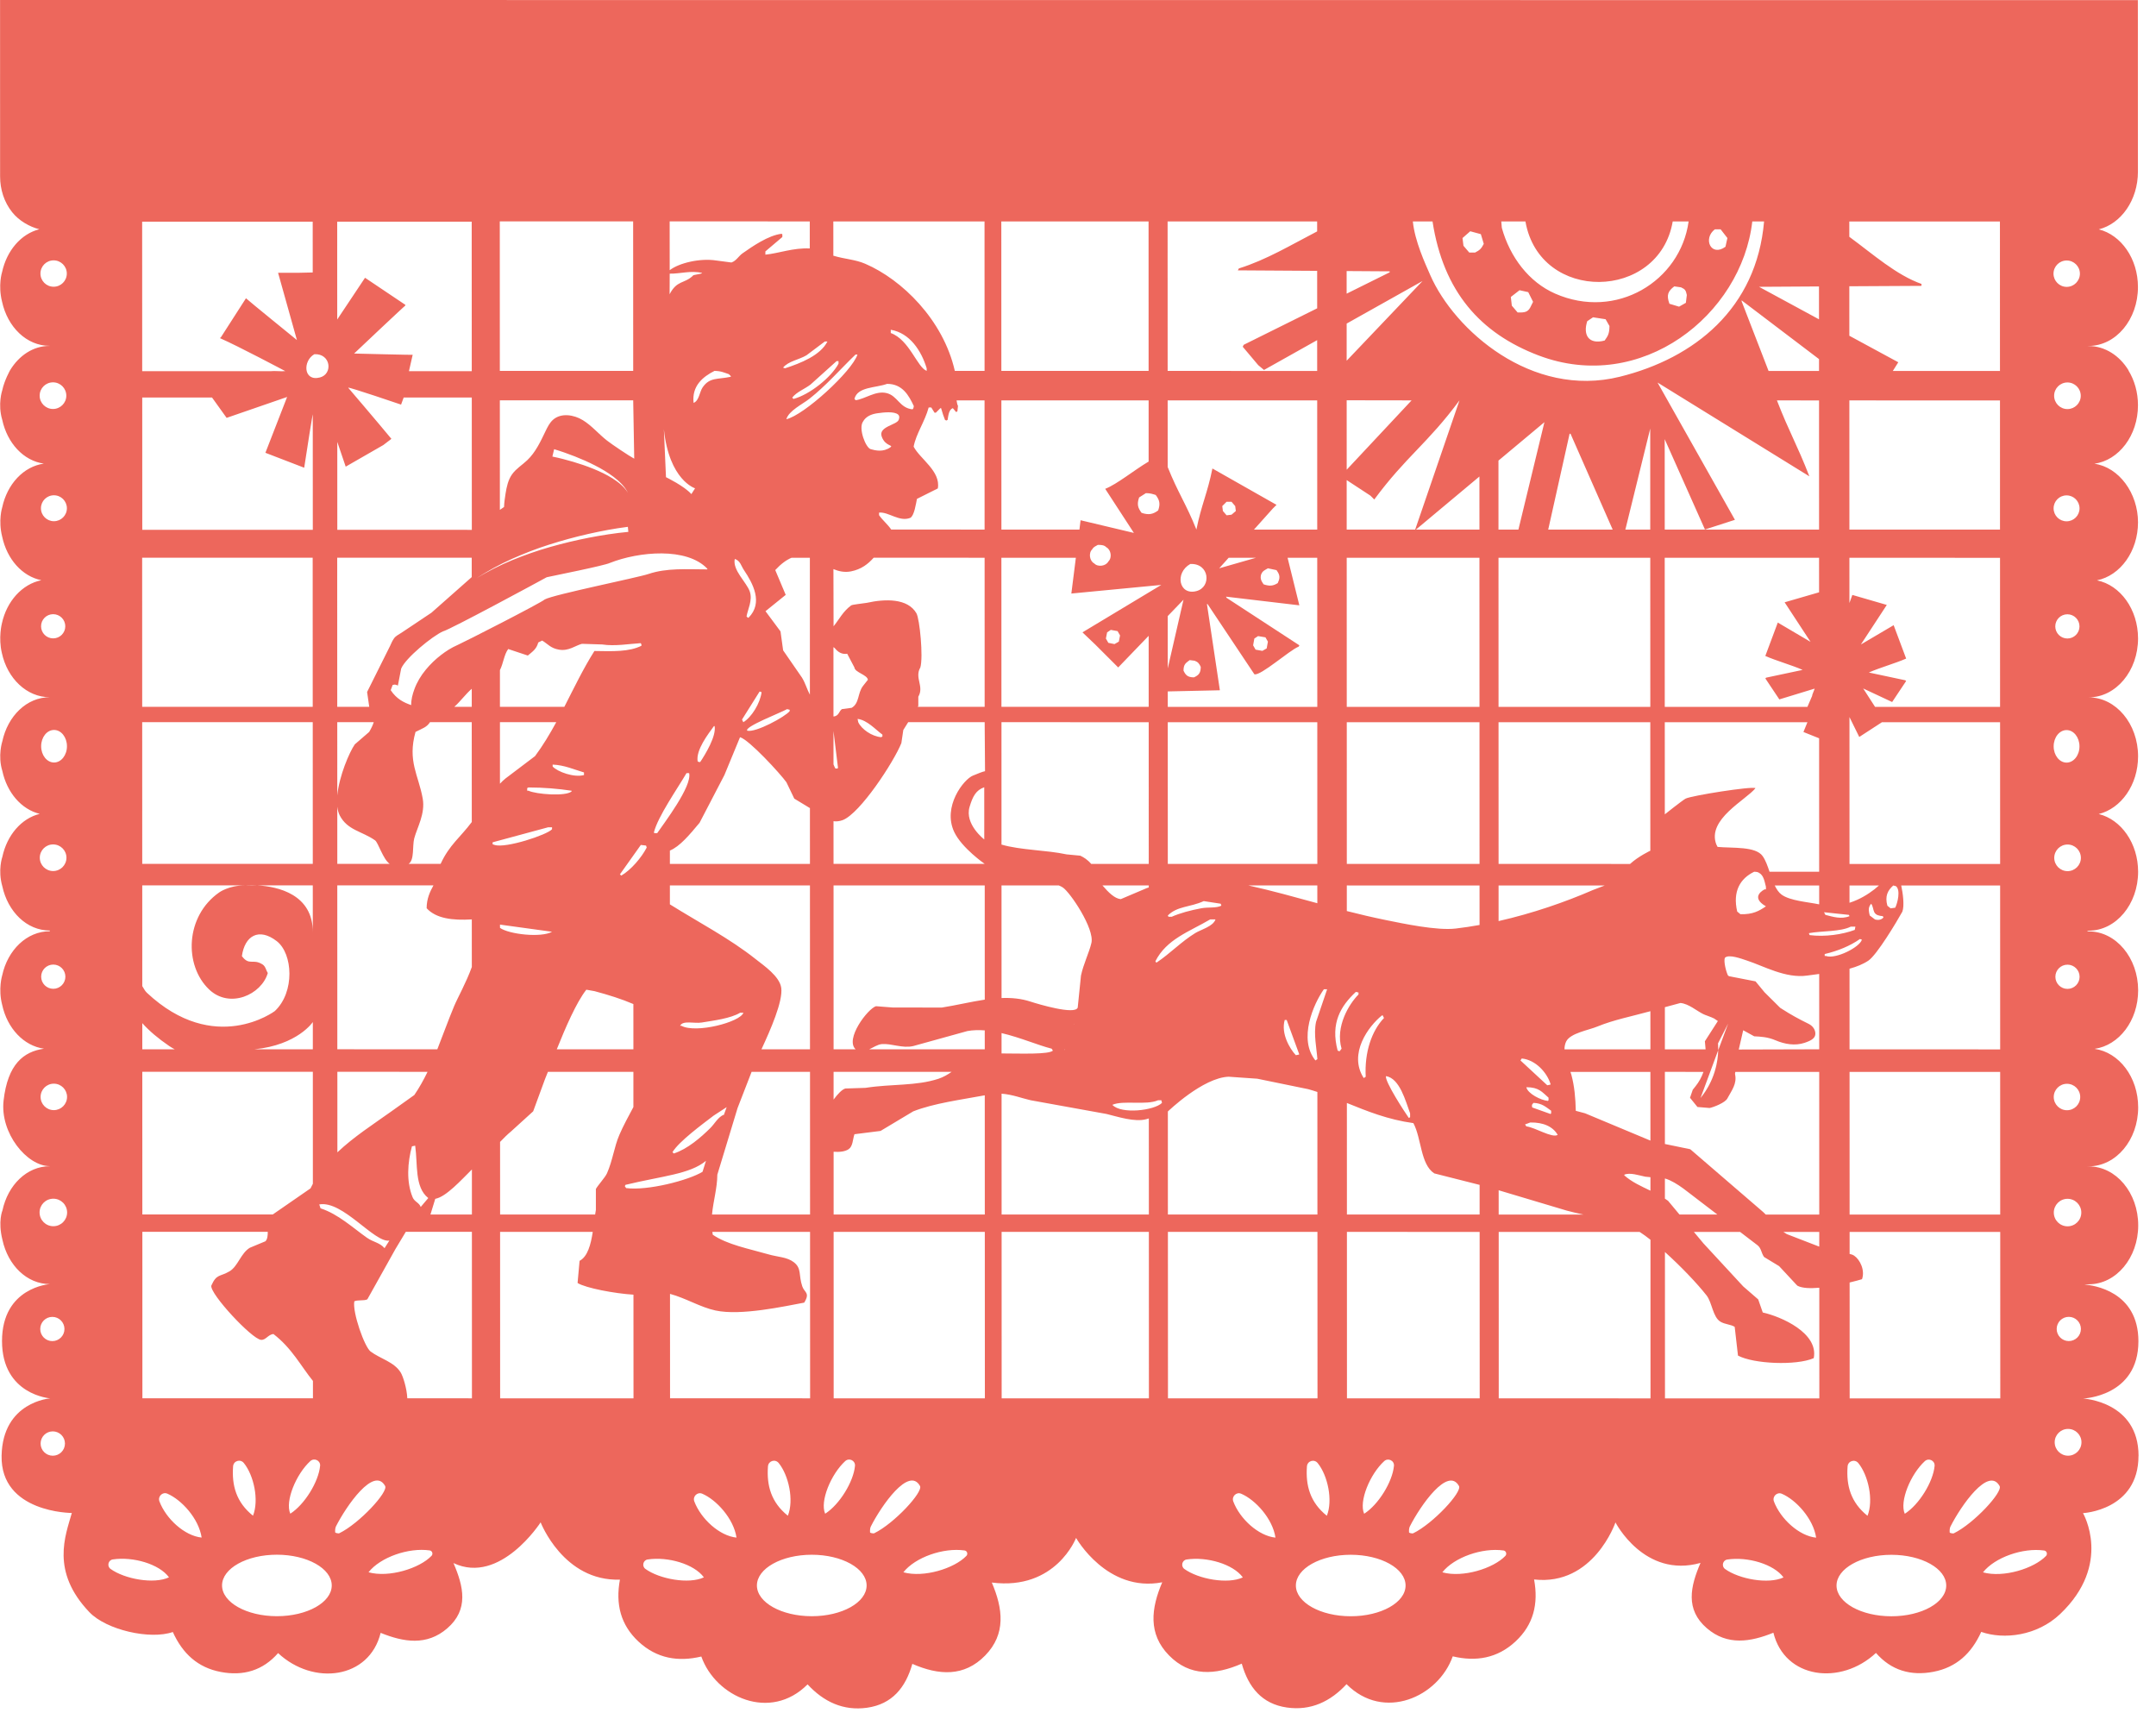 <svg width="107" height="85" viewBox="0 0 107 85" fill="none" xmlns="http://www.w3.org/2000/svg">
<path opacity="0.8" fill-rule="evenodd" clip-rule="evenodd" d="M106.134 72.24C106.133 69.536 103.379 69.396 103.379 69.396C103.379 69.396 106.128 69.307 106.127 66.555C106.127 64.061 103.87 63.772 103.446 63.74C103.423 63.74 103.4 63.74 103.378 63.736C103.378 63.736 103.402 63.736 103.446 63.74C103.518 63.74 103.591 63.727 103.665 63.727C105.02 63.727 106.118 62.417 106.117 60.802C106.117 59.187 105.018 57.877 103.663 57.877C103.566 57.877 103.566 57.874 103.663 57.874C105.018 57.874 106.116 56.564 106.115 54.949C106.115 53.451 105.17 52.217 103.952 52.045C105.17 51.873 106.114 50.639 106.114 49.142C106.113 47.527 105.015 46.217 103.66 46.217C103.563 46.217 103.563 46.181 103.66 46.181C105.015 46.181 106.112 44.871 106.112 43.256C106.112 41.845 105.273 40.667 104.158 40.393C105.273 40.117 106.111 38.94 106.11 37.529C106.11 35.914 105.011 34.604 103.656 34.604C105.011 34.604 106.109 33.295 106.109 31.679C106.108 30.233 105.228 29.033 104.071 28.797C105.227 28.561 106.107 27.361 106.107 25.915C106.106 24.469 105.161 23.183 103.944 23.011C105.161 22.84 106.106 21.605 106.105 20.108C106.105 19.464 105.93 18.869 105.635 18.386L105.635 18.373C105.189 17.644 104.466 17.17 103.652 17.17C103.555 17.17 103.555 17.166 103.652 17.166C105.007 17.167 106.105 15.857 106.104 14.242C106.104 12.835 105.271 11.661 104.161 11.381C105.271 11.101 106.103 9.927 106.103 8.521L106.1 0.006L0.003 1.43308e-07L0.005 8.758C0.005 9.399 0.205 10.03 0.604 10.53C0.939 10.95 1.458 11.251 1.951 11.376C1.041 11.606 0.333 12.438 0.102 13.506C0.102 13.506 -0.105 14.143 0.102 14.969C0.376 16.23 1.32 17.161 2.463 17.161L2.463 17.164C1.648 17.164 0.949 17.638 0.503 18.367C0.503 18.367 0.221 18.86 0.111 19.369C0.111 19.369 -0.122 20.052 0.111 20.831C0.36 21.984 1.162 22.863 2.175 23.005C1.162 23.148 0.357 24.026 0.109 25.179C0.109 25.179 -0.098 25.825 0.11 26.638C0.348 27.744 1.096 28.596 2.051 28.791C1.096 28.985 0.33 29.837 0.092 30.943C0.092 30.943 -0.088 31.646 0.093 32.405C0.366 33.666 1.326 34.597 2.468 34.597C1.326 34.597 0.386 35.528 0.114 36.789C0.114 36.789 -0.118 37.498 0.115 38.251C0.346 39.325 1.055 40.159 1.971 40.385C1.055 40.611 0.347 41.446 0.116 42.519C0.116 42.519 -0.117 43.168 0.116 43.982C0.39 45.242 1.329 46.174 2.472 46.174L2.472 46.21C1.329 46.209 0.38 47.141 0.108 48.402C0.108 48.402 -0.099 49.065 0.108 49.863C0.357 51.017 1.17 51.895 2.183 52.038C1.17 52.18 0.383 52.804 0.178 54.609C-0.006 56.219 1.332 57.866 2.474 57.866L2.474 57.869C1.332 57.869 0.394 58.8 0.122 60.061C0.122 60.061 -0.111 60.603 0.122 61.526C0.396 62.786 1.334 63.718 2.476 63.718C2.476 63.718 0.1 63.866 0.1 66.545C0.101 69.224 2.496 69.388 2.496 69.388C2.496 69.388 0.134 69.547 0.079 72.232C0.021 75.075 3.565 75.075 3.565 75.075C3.251 76.19 2.499 77.97 4.438 79.999C5.282 80.882 7.451 81.376 8.577 80.982C9.064 82.056 9.816 82.745 10.95 82.963C12.071 83.178 13.044 82.896 13.801 82.028C15.553 83.663 18.328 83.314 18.891 81.024C20.028 81.484 21.178 81.679 22.194 80.802C23.272 79.872 23.011 78.73 22.505 77.561C24.823 78.662 26.831 75.54 26.831 75.54C26.831 75.54 27.963 78.477 30.766 78.383C30.542 79.601 30.802 80.633 31.691 81.46C32.591 82.297 33.657 82.473 34.806 82.198C35.519 84.212 38.23 85.44 40.079 83.58C40.873 84.44 41.848 84.907 43.036 84.739C44.275 84.563 44.947 83.737 45.278 82.563C46.595 83.135 47.847 83.216 48.891 82.15C49.94 81.079 49.772 79.812 49.222 78.527C52.401 78.933 53.404 76.313 53.404 76.313C53.404 76.313 54.94 79.041 57.68 78.515C57.132 79.8 56.964 81.067 58.014 82.139C59.058 83.205 60.309 83.124 61.627 82.552C61.959 83.727 62.63 84.553 63.87 84.729C65.057 84.898 66.033 84.43 66.827 83.57C68.677 85.431 71.387 84.203 72.098 82.189C73.247 82.464 74.313 82.288 75.212 81.452C76.102 80.624 76.36 79.593 76.135 78.375C79.09 78.708 80.174 75.544 80.174 75.544C80.174 75.544 81.602 78.334 84.395 77.553C83.89 78.722 83.63 79.864 84.709 80.794C85.726 81.67 86.876 81.476 88.012 81.017C88.576 83.306 91.352 83.655 93.102 82.02C93.86 82.889 94.832 83.171 95.955 82.956C97.088 82.739 97.84 82.049 98.326 80.976C99.452 81.37 101.097 81.176 102.241 80.091C104.856 77.61 103.377 75.083 103.377 75.083C103.377 75.083 106.131 74.945 106.131 72.24L106.134 72.24ZM1.968 19.633C1.968 19.268 2.264 18.972 2.63 18.972C2.995 18.972 3.291 19.268 3.291 19.633C3.292 19.997 2.995 20.294 2.63 20.294C2.265 20.294 1.968 19.997 1.968 19.633ZM2.038 31.076C2.037 30.745 2.307 30.476 2.639 30.476C2.97 30.476 3.24 30.745 3.24 31.077C3.24 31.409 2.971 31.677 2.639 31.677C2.307 31.677 2.038 31.408 2.038 31.076ZM1.975 42.561C1.975 42.196 2.271 41.901 2.636 41.901C3.002 41.901 3.298 42.197 3.298 42.561C3.298 42.926 3.002 43.222 2.637 43.222C2.272 43.222 1.975 42.926 1.975 42.561ZM2.043 48.464C2.043 48.132 2.312 47.863 2.644 47.863C2.976 47.863 3.245 48.132 3.245 48.464C3.245 48.796 2.976 49.065 2.644 49.065C2.312 49.065 2.043 48.796 2.043 48.464ZM1.997 65.946C1.997 65.614 2.266 65.345 2.598 65.345C2.93 65.345 3.199 65.615 3.199 65.946C3.199 66.278 2.93 66.547 2.598 66.547C2.266 66.547 1.997 66.278 1.997 65.946ZM2.62 72.234C2.286 72.234 2.015 71.963 2.015 71.63C2.015 71.297 2.286 71.026 2.619 71.026C2.953 71.026 3.224 71.297 3.224 71.63C3.224 71.964 2.953 72.234 2.62 72.234ZM2.647 60.846C2.27 60.846 1.964 60.54 1.964 60.163C1.964 59.786 2.269 59.481 2.647 59.481C3.025 59.481 3.33 59.786 3.331 60.163C3.331 60.54 3.025 60.846 2.647 60.846ZM2.671 55.086C2.309 55.086 2.015 54.792 2.015 54.429C2.015 54.066 2.309 53.773 2.671 53.773C3.033 53.773 3.328 54.067 3.328 54.429C3.328 54.791 3.034 55.086 2.671 55.086ZM2.683 37.836C2.329 37.836 2.042 37.474 2.042 37.029C2.042 36.583 2.328 36.221 2.682 36.221C3.036 36.221 3.323 36.583 3.323 37.029C3.323 37.475 3.036 37.836 2.683 37.836ZM2.676 25.863C2.321 25.863 2.032 25.575 2.032 25.22C2.032 24.865 2.32 24.576 2.676 24.576C3.031 24.576 3.319 24.865 3.32 25.22C3.32 25.575 3.031 25.863 2.676 25.863ZM2.662 14.228C2.3 14.228 2.007 13.935 2.007 13.574C2.007 13.212 2.3 12.919 2.661 12.919C3.023 12.919 3.316 13.213 3.316 13.574C3.316 13.935 3.023 14.228 2.662 14.228ZM41.357 10.987L48.861 10.987L48.863 18.404L47.387 18.404C46.81 15.864 44.755 13.869 42.944 13.09C42.434 12.871 41.955 12.866 41.358 12.688L41.357 10.988L41.357 10.987ZM45.676 33.12C45.827 32.599 45.644 30.713 45.481 30.431C45.048 29.682 43.935 29.71 43.019 29.913C42.76 29.956 42.301 29.997 42.24 30.042C41.828 30.348 41.648 30.735 41.369 31.077L41.362 28.24C41.632 28.352 41.919 28.414 42.235 28.352C42.747 28.249 43.077 27.991 43.359 27.675L48.865 27.676L48.867 35.074L45.544 35.074C45.556 35.058 45.565 35.041 45.575 35.026L45.575 34.571C45.877 34.053 45.374 33.639 45.676 33.119L45.676 33.12ZM41.426 35.544C41.406 35.55 41.385 35.55 41.364 35.553L41.363 32.112L41.427 32.158C41.593 32.367 41.789 32.48 42.046 32.44C42.165 32.666 42.284 32.892 42.403 33.119C42.424 33.368 43.049 33.484 43.072 33.733C42.954 33.886 42.921 33.914 42.819 34.053C42.558 34.406 42.653 34.897 42.269 35.122C42.107 35.143 41.944 35.165 41.783 35.187C41.642 35.285 41.641 35.491 41.426 35.544L41.426 35.544ZM41.589 38.103L41.558 38.136L41.461 38.136C41.43 38.085 41.397 38.013 41.365 37.929L41.365 36.275C41.44 36.884 41.516 37.494 41.589 38.103ZM33.254 69.386L33.252 64.203C34.057 64.423 34.745 64.862 35.506 65.027C36.768 65.302 38.945 64.816 39.912 64.638C40.219 64.14 39.92 64.143 39.815 63.828C39.624 63.259 39.797 62.941 39.393 62.63C39.056 62.371 38.608 62.379 38.129 62.24C37.154 61.959 36.11 61.768 35.374 61.269C35.366 61.22 35.359 61.172 35.353 61.126L40.202 61.126L40.205 69.386L33.254 69.385L33.254 69.386ZM39.101 75.212C38.268 74.547 38.043 73.709 38.113 72.763C38.134 72.488 38.472 72.383 38.646 72.597C39.142 73.208 39.41 74.438 39.101 75.212ZM33.815 50.9L33.752 50.9C33.889 50.617 34.455 50.799 34.821 50.739C35.44 50.638 36.251 50.538 36.731 50.254L36.894 50.254C36.739 50.715 34.544 51.294 33.815 50.9ZM37.301 53.186L40.2 53.186L40.202 60.265L35.337 60.264C35.399 59.584 35.596 58.964 35.6 58.289L36.604 54.984C36.837 54.384 37.068 53.786 37.301 53.186L37.301 53.186ZM35.416 55.359C35.632 55.219 35.848 55.078 36.064 54.937L35.93 55.308C35.942 55.303 35.954 55.298 35.967 55.294L35.925 55.323L35.93 55.308C35.631 55.43 35.467 55.764 35.254 55.974C34.786 56.439 34.121 57.017 33.44 57.237C33.419 57.216 33.396 57.194 33.374 57.173C33.691 56.638 34.894 55.759 35.416 55.359ZM37.79 52.068C38.234 51.112 38.861 49.687 38.773 49.023C38.697 48.446 37.902 47.909 37.509 47.597C36.212 46.566 34.679 45.771 33.246 44.875L33.246 43.936L40.197 43.937L40.199 52.069L37.789 52.069L37.79 52.068ZM33.246 42.867L33.246 42.206C33.737 42.005 34.23 41.415 34.72 40.825C35.13 40.038 35.541 39.247 35.951 38.46C36.21 37.833 36.469 37.207 36.727 36.581C37.178 36.705 38.731 38.398 39.029 38.816C39.16 39.087 39.288 39.357 39.419 39.628C39.678 39.784 39.937 39.942 40.196 40.099L40.197 42.868L33.246 42.868L33.246 42.867ZM32.614 41.343L32.484 41.343C32.472 41.332 32.462 41.321 32.451 41.311C32.644 40.52 33.633 39.115 34.071 38.362L34.201 38.362C34.359 39.012 32.95 40.852 32.615 41.343L32.614 41.343ZM35.465 36.029C35.561 36.526 34.996 37.444 34.752 37.811L34.686 37.811C34.665 37.8 34.644 37.79 34.623 37.779C34.531 37.208 35.151 36.419 35.432 36.029L35.465 36.029ZM34.876 19.214C34.714 19.442 34.703 19.881 34.422 19.992C34.327 19.151 34.876 18.7 35.459 18.404C35.794 18.409 35.938 18.49 36.172 18.567C36.204 18.598 36.237 18.631 36.269 18.663L36.269 18.696C35.602 18.838 35.231 18.71 34.876 19.214ZM36.89 35.836C36.868 35.792 36.847 35.75 36.825 35.705C37.116 35.241 37.408 34.777 37.699 34.313C37.732 34.324 37.764 34.334 37.797 34.345C37.727 34.9 37.296 35.597 36.89 35.836ZM39.061 35.188C39.104 35.199 39.147 35.209 39.191 35.22L39.191 35.285C38.986 35.558 37.501 36.367 37.085 36.257C36.923 36.063 38.765 35.36 39.061 35.188ZM37.148 30.651L37.115 30.651L37.05 30.586C37.111 30.24 37.358 29.785 37.212 29.355C37.053 28.89 36.345 28.295 36.466 27.736C36.739 27.819 36.778 28.075 36.92 28.286C37.365 28.947 37.891 29.911 37.148 30.652L37.148 30.651ZM39.806 33.631C39.492 33.178 39.179 32.724 38.866 32.271C38.822 31.959 38.78 31.645 38.736 31.331C38.487 30.997 38.238 30.662 37.991 30.328C38.325 30.057 38.66 29.788 38.994 29.518C38.821 29.108 38.648 28.697 38.475 28.287C38.771 27.968 39.038 27.778 39.285 27.676L40.193 27.676L40.194 34.471C40.051 34.207 39.966 33.888 39.806 33.633L39.806 33.631ZM39.024 20.802C39.146 20.38 39.837 20.05 40.158 19.797C40.991 19.145 41.699 18.324 42.458 17.594L42.555 17.594C42.288 18.419 39.906 20.604 39.024 20.802ZM39.315 19.732C39.543 19.442 39.927 19.309 40.223 19.084C40.654 18.695 41.087 18.306 41.519 17.918L41.615 17.918L41.615 18.047C41.247 18.729 40.186 19.58 39.38 19.796C39.359 19.775 39.337 19.754 39.315 19.731L39.315 19.732ZM45.352 20.151C45.33 20.267 45.34 20.249 45.288 20.312C44.636 20.246 44.552 19.633 43.991 19.503C43.455 19.378 42.935 19.797 42.468 19.859C42.447 19.837 42.425 19.816 42.405 19.794C42.553 19.185 43.454 19.255 44.024 19.048C44.792 19.044 45.11 19.634 45.352 20.151ZM44.208 16.526L44.208 16.363C45.156 16.526 45.727 17.407 45.99 18.275L45.991 18.404C45.521 18.233 45.134 16.859 44.208 16.525L44.208 16.526ZM43.759 21.665C43.938 22.163 44.366 22.072 44.184 22.199C43.829 22.445 43.456 22.357 43.214 22.289C42.959 22.218 42.6 21.263 42.825 20.929C42.967 20.668 43.232 20.551 43.538 20.507C43.865 20.459 44.386 20.404 44.574 20.572C44.673 20.66 44.611 20.807 44.601 20.834C44.507 21.088 43.578 21.167 43.759 21.665L43.759 21.665ZM43.793 36.452L43.793 36.548C43.772 36.559 43.75 36.57 43.728 36.58C43.266 36.54 42.754 36.181 42.594 35.836C42.582 35.782 42.573 35.727 42.561 35.673C43.038 35.73 43.453 36.205 43.793 36.452ZM44.231 26.277C44.055 26.017 43.809 25.825 43.627 25.564L43.627 25.435C44.099 25.389 44.639 25.917 45.183 25.694C45.377 25.573 45.456 25.002 45.507 24.755L46.543 24.237C46.696 23.379 45.661 22.776 45.343 22.163C45.463 21.521 45.898 20.924 46.089 20.219L46.218 20.219C46.273 20.305 46.326 20.392 46.38 20.478L46.446 20.478L46.672 20.252L46.705 20.252C46.771 20.491 46.829 20.657 46.899 20.835C46.92 20.845 46.942 20.857 46.964 20.867C46.985 20.857 47.007 20.845 47.029 20.835C47.066 20.611 47.088 20.328 47.288 20.252C47.342 20.316 47.396 20.381 47.449 20.446C47.47 20.435 47.493 20.425 47.514 20.413C47.568 19.879 47.549 20.368 47.474 19.867L48.862 19.867L48.864 26.278L44.23 26.277L44.231 26.277ZM41.065 16.946C40.713 17.636 39.748 18.018 38.96 18.275C38.927 18.263 38.895 18.252 38.862 18.242C39.129 17.918 39.658 17.851 40.028 17.627C40.33 17.4 40.633 17.172 40.935 16.946L41.064 16.946L41.065 16.946ZM33.237 10.986L40.188 10.987L40.188 12.328C39.364 12.289 38.64 12.574 37.985 12.636L37.985 12.475C38.265 12.237 38.547 11.999 38.827 11.761L38.827 11.633C38.815 11.621 38.806 11.61 38.794 11.6C38.131 11.675 37.338 12.23 36.85 12.571C36.657 12.706 36.541 12.945 36.299 13.025C36.05 12.993 35.802 12.96 35.553 12.927C34.735 12.799 33.696 13.051 33.236 13.408L33.235 10.986L33.237 10.986ZM33.237 13.579C33.759 13.589 34.281 13.411 34.842 13.544C34.863 13.598 34.364 13.629 34.387 13.683C33.953 14.092 33.6 13.893 33.232 14.601L33.237 13.579L33.237 13.579ZM34.495 24.23L34.312 24.518C33.97 24.124 33.052 23.678 33.052 23.678L32.947 21.291C33.209 23.836 34.495 24.23 34.495 24.23ZM24.804 10.986L31.422 10.986L31.425 18.403L24.806 18.403L24.804 10.986ZM24.807 19.866L31.425 19.866L31.476 22.76C31.197 22.61 30.374 22.055 30.126 21.862C29.712 21.54 29.372 21.122 28.925 20.849C28.477 20.575 27.851 20.48 27.454 20.822C27.279 20.974 27.174 21.188 27.074 21.395C26.827 21.909 26.581 22.441 26.167 22.836C25.92 23.071 25.616 23.253 25.417 23.531C25.215 23.812 25.143 24.164 25.088 24.507C25.053 24.723 25.023 24.94 25.015 25.157C24.943 25.203 24.874 25.25 24.808 25.3L24.807 19.866ZM31.167 24.458C30.982 24.149 30.693 23.926 30.396 23.736C30.096 23.547 29.774 23.396 29.446 23.262C29.116 23.128 28.781 23.014 28.441 22.914C28.101 22.814 27.754 22.724 27.414 22.655L27.501 22.29C27.856 22.396 28.194 22.516 28.531 22.648C28.868 22.781 29.202 22.928 29.523 23.093C29.845 23.256 30.159 23.442 30.449 23.66C30.733 23.88 31.008 24.134 31.167 24.459L31.167 24.458ZM25.398 27.736C26.005 27.467 26.625 27.223 27.261 27.023C27.895 26.82 28.539 26.645 29.189 26.497C29.839 26.35 30.492 26.226 31.16 26.142L31.184 26.392C30.532 26.453 29.876 26.556 29.227 26.681C28.578 26.808 27.935 26.962 27.299 27.143C26.662 27.323 26.037 27.545 25.424 27.794C24.81 28.045 24.219 28.35 23.65 28.689C24.208 28.332 24.791 28.008 25.399 27.736L25.398 27.736ZM16.735 11L23.41 11.001L23.413 18.418L20.296 18.417C20.357 18.156 20.481 17.604 20.481 17.604C20.528 17.619 17.574 17.543 17.574 17.543C17.574 17.543 20.117 15.136 20.095 15.185C20.1 15.175 20.115 15.143 20.123 15.13C19.453 14.681 18.785 14.233 18.116 13.783C17.656 14.473 17.197 15.164 16.736 15.854L16.735 11ZM16.738 21.925C16.877 22.334 17.017 22.745 17.157 23.156C17.78 22.797 18.404 22.441 19.025 22.083C19.035 22.066 19.415 21.793 19.424 21.775C18.736 20.941 17.279 19.238 17.279 19.238C17.272 19.18 19.905 20.077 19.905 20.077L20.034 19.725L23.414 19.726L23.416 26.292L16.74 26.291L16.739 21.926L16.738 21.925ZM16.735 27.674L23.411 27.674L23.411 28.637L21.409 30.406C21.318 30.467 21.228 30.527 21.137 30.587C20.938 30.721 20.738 30.854 20.538 30.988C20.336 31.122 20.133 31.257 19.931 31.393C19.807 31.475 19.648 31.549 19.559 31.671C19.475 31.788 19.417 31.92 19.359 32.052L18.219 34.337L18.325 35.072L16.737 35.072L16.735 27.674ZM16.738 35.834L18.549 35.835C18.504 35.976 18.433 36.132 18.321 36.32C18.083 36.526 17.846 36.73 17.608 36.936C17.337 37.329 16.831 38.505 16.739 39.473L16.738 35.834ZM16.743 53.184L21.219 53.185C21.026 53.584 20.812 53.969 20.563 54.335C20.185 54.604 19.807 54.874 19.429 55.144C18.533 55.785 17.558 56.407 16.744 57.18L16.743 53.184L16.743 53.184ZM21.255 59.448L20.879 59.892C20.808 59.676 20.573 59.641 20.477 59.408C20.157 58.633 20.229 57.674 20.444 56.882C20.498 56.87 20.552 56.859 20.605 56.849C20.738 57.789 20.569 58.906 21.254 59.448L21.255 59.448ZM15.886 72.738C15.812 73.526 15.119 74.656 14.407 75.111C14.135 74.491 14.698 73.145 15.399 72.502C15.596 72.321 15.911 72.473 15.887 72.738L15.886 72.738ZM15.525 52.067L12.63 52.067C14.771 51.853 15.525 50.715 15.525 50.715L15.525 52.067ZM15.844 59.765C17.011 59.553 18.576 61.68 19.324 61.559L19.085 61.935C18.832 61.648 18.532 61.644 18.21 61.417C17.525 60.936 16.784 60.241 15.909 59.959C15.887 59.894 15.865 59.829 15.844 59.765L15.844 59.765ZM15.878 18.73C15.05 18.946 15.019 17.902 15.602 17.576C16.424 17.537 16.532 18.56 15.878 18.73ZM7.055 11L15.519 11L15.52 13.52C15.285 13.524 15.053 13.531 14.818 13.536L13.801 13.536L14.736 16.874C14.736 16.874 12.317 14.91 12.207 14.8C11.795 15.442 11.382 16.083 10.971 16.724L10.916 16.779C11.805 17.165 14.158 18.415 14.158 18.415C13.954 18.439 13.643 18.394 13.439 18.418L7.057 18.417L7.055 11.001L7.055 11ZM7.058 19.724L10.522 19.724L11.247 20.735L14.249 19.698L13.172 22.468C13.814 22.714 14.455 22.962 15.097 23.209C15.234 22.284 15.518 20.521 15.522 20.565L15.524 26.291L7.061 26.29L7.059 19.725L7.058 19.724ZM7.055 27.674L15.518 27.674L15.52 35.072L7.057 35.072L7.055 27.674ZM7.057 35.834L15.521 35.834L15.523 42.866L7.059 42.865L7.057 35.834ZM7.06 43.934L12.133 43.934C12.145 43.934 12.158 43.934 12.171 43.934C12.171 43.934 12.425 43.913 12.794 43.934L15.523 43.934L15.524 46.285C15.548 44.366 13.77 43.994 12.794 43.934L12.133 43.934C11.357 43.937 10.881 44.281 10.881 44.281C9.19 45.459 9.12 47.902 10.381 49.101C11.4 50.069 12.981 49.358 13.291 48.28C13.2 48.143 13.183 47.951 13.024 47.852C12.54 47.552 12.372 47.938 12.005 47.444C12.145 46.431 12.847 46.016 13.734 46.7C14.536 47.319 14.644 49.229 13.639 50.17C13.639 50.17 10.653 52.418 7.284 49.257C7.193 49.171 7.135 49.046 7.061 48.931L7.06 43.935L7.06 43.934ZM7.062 50.77C7.414 51.163 7.854 51.533 8.397 51.904C8.481 51.961 8.574 52.016 8.671 52.067L7.062 52.067L7.062 50.77ZM7.062 53.184L15.526 53.184L15.527 58.74C15.487 58.816 15.447 58.889 15.411 58.968L13.537 60.263L7.064 60.263L7.062 53.184ZM5.485 77.85C5.297 77.714 5.37 77.413 5.6 77.38C6.606 77.23 7.907 77.609 8.387 78.269C7.641 78.62 6.182 78.355 5.485 77.85ZM7.913 74.502C7.82 74.257 8.063 74.014 8.305 74.117C9.005 74.415 9.867 75.352 10.007 76.295C9.167 76.212 8.244 75.373 7.913 74.502ZM7.067 69.385L7.065 61.125L13.289 61.125C13.287 61.304 13.28 61.472 13.177 61.591C12.918 61.699 12.659 61.807 12.399 61.915C11.951 62.185 11.808 62.836 11.395 63.081C10.912 63.368 10.754 63.193 10.487 63.794C10.408 64.2 12.494 66.439 12.951 66.484C13.19 66.507 13.29 66.233 13.567 66.193C14.485 66.896 14.925 67.775 15.531 68.523L15.531 69.385L7.068 69.385L7.067 69.385ZM12.556 75.211C11.723 74.545 11.498 73.707 11.568 72.761C11.589 72.487 11.927 72.382 12.101 72.596C12.597 73.206 12.864 74.437 12.556 75.211ZM13.742 80.197C12.239 80.197 11.02 79.513 11.02 78.671C11.02 77.829 12.238 77.146 13.741 77.146C15.244 77.146 16.464 77.83 16.464 78.672C16.464 79.514 15.246 80.197 13.742 80.197ZM16.845 76.079C16.79 76.105 16.636 76.06 16.635 76.041C16.628 75.941 16.631 75.826 16.675 75.738C17.186 74.732 18.559 72.74 19.113 73.735C19.278 74.032 17.835 75.593 16.845 76.078L16.845 76.079ZM21.414 77.204C20.825 77.823 19.302 78.3 18.289 78.017C18.876 77.272 20.27 76.784 21.325 76.933C21.454 76.951 21.504 77.11 21.415 77.204L21.414 77.204ZM23.423 69.386L20.214 69.385C20.192 68.882 19.998 68.285 19.886 68.104C19.557 67.577 18.891 67.431 18.395 67.066C18.093 66.846 17.485 65.124 17.584 64.572C17.77 64.489 18.064 64.559 18.231 64.474L19.625 61.979L20.139 61.125L23.42 61.125L23.422 69.385L23.423 69.386ZM23.42 60.264L21.363 60.264L21.601 59.487C22.137 59.393 22.888 58.555 23.42 58.03L23.42 60.264ZM23.417 47.981C23.135 48.764 22.722 49.488 22.537 49.928C22.235 50.653 21.979 51.373 21.704 52.067L16.741 52.066L16.739 43.934L21.511 43.934C21.333 44.257 21.173 44.607 21.174 45.068C21.646 45.581 22.461 45.679 23.415 45.622L23.416 47.98L23.417 47.981ZM23.415 40.788C22.849 41.55 22.306 41.915 21.868 42.865L16.74 42.865L16.739 40.026C16.759 40.191 16.798 40.341 16.864 40.468C17.247 41.2 17.953 41.238 18.614 41.698C18.769 41.805 19.011 42.641 19.339 42.865L20.279 42.865C20.574 42.678 20.458 41.983 20.558 41.602C20.698 41.07 21.114 40.379 20.979 39.625C20.767 38.446 20.217 37.772 20.621 36.319C20.976 36.138 21.181 36.087 21.341 35.834L23.412 35.834L23.414 40.788L23.415 40.788ZM23.413 35.073L22.547 35.073C22.858 34.798 23.097 34.451 23.413 34.178L23.413 35.073ZM22.695 32.011C22.406 32.139 22.136 32.309 21.887 32.502C21.61 32.715 21.356 32.959 21.134 33.228C20.892 33.521 20.692 33.849 20.563 34.206C20.472 34.455 20.402 34.72 20.407 34.988C20.044 34.862 19.685 34.69 19.39 34.247C19.422 34.16 19.455 34.074 19.487 33.988C19.614 33.957 19.645 33.97 19.746 34.02C19.8 33.739 19.854 33.458 19.909 33.178C20.121 32.655 21.462 31.56 21.982 31.331C22.35 31.235 26.724 28.869 27.133 28.643C27.469 28.567 29.986 28.07 30.277 27.93C31.709 27.366 34.089 27.145 35.105 28.222L35.105 28.254C34.076 28.25 33.09 28.177 32.188 28.48C31.636 28.667 27.485 29.499 27.037 29.744C26.81 29.938 23.045 31.857 22.695 32.012L22.695 32.011ZM28.008 35.073L24.811 35.073L24.811 33.251C24.978 32.93 25.016 32.48 25.222 32.205C25.547 32.314 25.871 32.422 26.195 32.529C26.422 32.336 26.623 32.219 26.713 31.881C26.778 31.85 26.842 31.818 26.907 31.785C27.198 31.958 27.323 32.166 27.749 32.238C28.229 32.319 28.568 32.024 28.883 31.947C29.219 31.958 29.552 31.968 29.888 31.979C30.517 32.078 31.26 31.944 31.8 31.914C31.811 31.937 31.823 31.958 31.833 31.979L31.833 32.044C31.217 32.35 30.412 32.319 29.5 32.303C28.952 33.168 28.491 34.129 28.008 35.073ZM28.983 38.329L28.983 38.459C28.484 38.594 27.677 38.3 27.428 38.037L27.427 37.94C28.011 37.962 28.49 38.186 28.983 38.329ZM27.607 35.835C27.285 36.426 26.943 36.997 26.553 37.52C26.066 37.887 25.581 38.254 25.096 38.622C24.994 38.702 24.902 38.792 24.812 38.889L24.812 35.836L27.607 35.836L27.607 35.835ZM26.164 39.106C26.185 39.096 26.207 39.086 26.23 39.074C26.98 39.076 27.72 39.137 28.368 39.237L28.368 39.27C28.08 39.53 26.606 39.414 26.23 39.237L26.164 39.237L26.164 39.106ZM25.392 56.116C25.747 55.794 26.104 55.469 26.461 55.145C26.654 54.616 26.85 54.087 27.044 53.557C27.087 53.45 27.137 53.325 27.192 53.186L31.435 53.186L31.435 54.933C31.195 55.386 30.935 55.853 30.739 56.312C30.476 56.924 30.411 57.57 30.123 58.223C30.036 58.422 29.648 58.845 29.573 59L29.573 60.038C29.559 60.109 29.547 60.185 29.536 60.264L24.82 60.264L24.818 56.663C25.002 56.471 25.19 56.283 25.393 56.117L25.392 56.116ZM24.815 46.043L24.814 45.88C25.675 45.998 26.537 46.116 27.398 46.235C26.848 46.543 25.255 46.359 24.815 46.042L24.815 46.043ZM27.632 52.068C28.065 50.987 28.608 49.732 29.099 49.11L29.505 49.182C30.203 49.368 30.844 49.57 31.434 49.822L31.435 52.067L27.632 52.067L27.632 52.068ZM30.832 43.448C30.81 43.427 30.789 43.406 30.767 43.385C31.113 42.898 31.458 42.412 31.804 41.927C31.89 41.937 31.977 41.948 32.063 41.958C32.075 41.991 32.086 42.023 32.096 42.056C31.838 42.555 31.312 43.171 30.833 43.448L30.832 43.448ZM24.448 41.893L24.448 41.796C25.366 41.547 26.285 41.299 27.202 41.051L27.397 41.051L27.397 41.148C27.159 41.424 25.09 42.109 24.545 41.926C24.514 41.914 24.481 41.903 24.449 41.893L24.448 41.893ZM31.44 69.386L24.821 69.386L24.819 61.126L29.418 61.126C29.323 61.747 29.168 62.351 28.764 62.564C28.732 62.92 28.699 63.277 28.667 63.632L28.667 63.665C29.076 63.917 30.514 64.187 31.438 64.243L31.44 69.386ZM31.074 58.954C31.053 58.923 31.03 58.891 31.009 58.858C31.021 58.837 31.03 58.814 31.042 58.793C32.863 58.351 34.236 58.268 35.037 57.601L34.866 58.145C34.175 58.569 32.14 59.095 31.074 58.954ZM32.031 77.851C31.843 77.716 31.916 77.415 32.145 77.382C33.151 77.231 34.453 77.61 34.933 78.27C34.187 78.621 32.728 78.356 32.031 77.851ZM34.458 74.503C34.365 74.258 34.609 74.016 34.85 74.119C35.55 74.416 36.412 75.353 36.552 76.297C35.712 76.214 34.789 75.374 34.458 74.503ZM40.288 80.198C38.785 80.198 37.565 79.515 37.565 78.673C37.565 77.831 38.783 77.148 40.287 77.148C41.791 77.148 43.009 77.831 43.009 78.673C43.009 79.515 41.791 80.198 40.288 80.198ZM41.945 72.503C42.141 72.322 42.456 72.474 42.432 72.74C42.358 73.528 41.665 74.657 40.952 75.112C40.68 74.493 41.244 73.147 41.945 72.503ZM43.391 76.08C43.336 76.106 43.182 76.062 43.181 76.043C43.174 75.942 43.176 75.827 43.221 75.74C43.732 74.733 45.105 72.741 45.659 73.736C45.824 74.033 44.381 75.595 43.391 76.079L43.391 76.08ZM47.959 77.206C47.37 77.824 45.848 78.302 44.834 78.018C45.421 77.274 46.815 76.786 47.87 76.935C47.999 76.953 48.049 77.112 47.96 77.206L47.959 77.206ZM48.878 69.387L41.374 69.387L41.372 61.127L48.875 61.127L48.878 69.387ZM48.875 60.265L41.372 60.265L41.371 57.151C41.661 57.174 41.938 57.144 42.115 57.025C42.331 56.88 42.314 56.55 42.406 56.281C42.838 56.226 43.27 56.173 43.701 56.118C44.242 55.795 44.781 55.471 45.322 55.147C46.351 54.742 47.708 54.568 48.873 54.35L48.875 60.266L48.875 60.265ZM41.37 54.561L41.37 53.187L47.227 53.187C47.028 53.325 46.82 53.448 46.585 53.526C45.472 53.897 44.248 53.777 42.956 53.98C42.62 53.99 42.286 54.001 41.951 54.013C41.789 54.062 41.584 54.274 41.37 54.561ZM48.873 52.069L43.135 52.069C43.353 51.972 43.548 51.828 43.765 51.809C44.238 51.769 44.786 52.032 45.321 51.907C46.217 51.659 47.113 51.41 48.01 51.162C48.289 51.111 48.579 51.107 48.872 51.128L48.873 52.07L48.873 52.069ZM48.872 49.603C48.172 49.709 47.461 49.882 46.747 49.995L44.316 49.994C44.035 49.972 43.754 49.951 43.474 49.929C43.066 50.051 41.918 51.564 42.465 52.068L41.37 52.068L41.368 43.935L48.871 43.935L48.873 49.602L48.872 49.603ZM48.288 38.485C47.832 38.663 46.761 40.026 47.358 41.286C47.738 42.085 48.87 42.867 48.87 42.867L41.367 42.867L41.366 40.749C41.505 40.768 41.654 40.755 41.818 40.696C42.682 40.374 44.364 37.801 44.734 36.872C44.765 36.657 44.798 36.44 44.83 36.224C44.911 36.095 44.991 35.965 45.072 35.836L48.868 35.836L48.886 38.267C48.743 38.294 48.538 38.387 48.288 38.485L48.288 38.485ZM48.847 39.064L48.848 41.654C48.848 41.654 47.861 40.901 48.12 40.035C48.276 39.511 48.441 39.206 48.847 39.065L48.847 39.064ZM102.611 43.227C102.246 43.227 101.95 42.931 101.95 42.567C101.95 42.202 102.246 41.906 102.611 41.906C102.975 41.906 103.271 42.202 103.272 42.567C103.272 42.931 102.975 43.227 102.611 43.227ZM103.208 48.469C103.208 48.801 102.939 49.07 102.607 49.07C102.275 49.07 102.006 48.801 102.006 48.469C102.006 48.137 102.275 47.868 102.607 47.868C102.939 47.868 103.208 48.138 103.208 48.469ZM102.568 12.926C102.929 12.926 103.223 13.219 103.223 13.58C103.223 13.941 102.93 14.235 102.568 14.235C102.207 14.235 101.914 13.941 101.913 13.58C101.913 13.219 102.206 12.926 102.568 12.926ZM103.266 19.639C103.266 20.004 102.969 20.299 102.605 20.299C102.24 20.299 101.944 20.003 101.944 19.638C101.944 19.274 102.24 18.978 102.605 18.978C102.969 18.978 103.265 19.274 103.266 19.639ZM102.561 24.581C102.917 24.581 103.205 24.869 103.205 25.225C103.205 25.58 102.917 25.868 102.562 25.868C102.206 25.868 101.918 25.58 101.918 25.225C101.918 24.869 102.206 24.581 102.561 24.581ZM103.203 31.082C103.203 31.414 102.934 31.683 102.602 31.683C102.27 31.683 102.001 31.414 102.001 31.082C102.001 30.75 102.27 30.481 102.602 30.481C102.934 30.481 103.203 30.75 103.203 31.082ZM102.562 36.227C102.915 36.227 103.202 36.588 103.202 37.034C103.203 37.48 102.916 37.841 102.562 37.841C102.208 37.841 101.921 37.48 101.921 37.034C101.921 36.588 102.208 36.227 102.562 36.227ZM102.582 53.779C102.945 53.779 103.239 54.072 103.239 54.435C103.239 54.797 102.946 55.091 102.583 55.091C102.22 55.091 101.926 54.797 101.925 54.434C101.925 54.072 102.219 53.779 102.582 53.779ZM91.78 14.205C92.973 14.199 94.168 14.191 95.361 14.185L95.361 14.089C94.102 13.639 92.987 12.637 91.78 11.751L91.779 10.99L99.254 10.991L99.256 18.408L93.939 18.407C94.029 18.263 94.119 18.12 94.21 17.976C93.4 17.537 92.59 17.098 91.781 16.66L91.78 14.206L91.78 14.205ZM91.797 69.389L91.795 63.639C92.066 63.574 92.286 63.513 92.41 63.475C92.566 63.031 92.313 62.508 92.022 62.309C91.948 62.26 91.873 62.236 91.795 62.223L91.795 61.13L99.269 61.131L99.272 69.391L91.797 69.39L91.797 69.389ZM96.012 72.743C95.938 73.53 95.246 74.66 94.532 75.115C94.261 74.496 94.824 73.15 95.525 72.506C95.721 72.325 96.037 72.477 96.012 72.743ZM92.682 75.215C91.849 74.55 91.623 73.712 91.694 72.766C91.715 72.491 92.053 72.386 92.227 72.6C92.724 73.211 92.991 74.441 92.683 75.215L92.682 75.215ZM91.794 60.267L91.792 53.189L99.266 53.189L99.268 60.268L91.794 60.267ZM91.791 52.071L91.79 48.068C92.141 47.972 92.461 47.846 92.729 47.665C93.152 47.377 94.131 45.743 94.413 45.235C94.519 44.945 94.442 44.341 94.356 43.939L99.264 43.939L99.266 52.072L91.791 52.071ZM93.02 44.133C92.708 44.375 92.288 44.638 91.789 44.796L91.789 43.939L93.249 43.939C93.167 44.01 93.089 44.079 93.02 44.133ZM93.442 45.461C93.452 45.483 93.463 45.504 93.475 45.526C93.373 45.639 93.23 45.673 93.053 45.624C92.967 45.559 92.88 45.493 92.794 45.428C92.751 45.249 92.714 45.103 92.794 44.943C92.816 44.91 92.838 44.878 92.859 44.845C92.955 44.943 92.955 45.139 93.02 45.267C93.103 45.41 93.241 45.442 93.442 45.461ZM93.96 43.939C94.004 43.949 94.046 43.961 94.09 43.971C94.337 44.154 94.174 44.815 94.058 45.041C93.981 45.051 93.907 45.062 93.83 45.073C93.776 45.03 93.722 44.987 93.669 44.943C93.537 44.465 93.685 44.185 93.96 43.939ZM91.789 42.87L91.787 35.582L92.273 36.569L93.397 35.839L99.262 35.839L99.264 42.871L91.79 42.87L91.789 42.87ZM93.058 35.077L92.468 34.162L93.905 34.835C94.135 34.488 94.367 34.141 94.598 33.795L94.559 33.756C93.955 33.628 93.352 33.499 92.749 33.371C93.262 33.14 94.085 32.908 94.6 32.679L93.98 31.022L92.354 31.98L93.64 30.017L91.93 29.521L91.785 29.923L91.784 27.678L99.259 27.679L99.261 35.077L93.058 35.077ZM93.657 19.87L99.257 19.87L99.258 26.28L91.784 26.28L91.782 19.867L93.657 19.87ZM91.757 45.397C91.767 45.418 91.778 45.439 91.79 45.46C91.384 45.627 90.963 45.493 90.59 45.396C90.568 45.353 90.547 45.31 90.525 45.266C90.936 45.31 91.347 45.352 91.757 45.397ZM87.299 14.232C88.29 14.226 89.283 14.22 90.274 14.214L90.275 15.845C89.283 15.306 88.29 14.769 87.299 14.232ZM90.276 17.819L90.276 18.407L87.772 18.407C87.328 17.256 86.882 16.104 86.436 14.953L86.436 14.905C87.715 15.876 88.997 16.848 90.276 17.819ZM85.106 11.38L85.394 11.38C85.505 11.524 85.618 11.668 85.729 11.812C85.698 11.956 85.666 12.1 85.633 12.244C84.916 12.766 84.499 11.841 85.106 11.38ZM75.706 10.989C76.414 15.049 82.34 14.934 83.015 10.989L83.804 10.989C83.397 13.949 80.217 15.905 77.175 14.567C75.883 13.999 74.94 12.764 74.534 11.306C74.525 11.2 74.516 11.094 74.507 10.989L75.706 10.989L75.706 10.989ZM83.715 14.641C83.699 14.77 83.684 14.898 83.668 15.026C83.555 15.09 83.444 15.154 83.331 15.217C83.172 15.17 83.012 15.122 82.852 15.073C82.69 14.629 82.788 14.444 83.092 14.21C83.203 14.226 83.316 14.242 83.428 14.258C83.627 14.351 83.666 14.396 83.716 14.641L83.715 14.641ZM79.876 16.177C79.872 16.581 79.791 16.674 79.638 16.897C78.847 17.111 78.551 16.628 78.773 15.937C78.869 15.873 78.965 15.81 79.061 15.745C79.269 15.778 79.477 15.809 79.684 15.841C79.748 15.952 79.812 16.066 79.876 16.177L79.876 16.177ZM76.085 14.977C76.038 15.073 75.989 15.169 75.941 15.265C75.819 15.482 75.67 15.517 75.318 15.504C75.222 15.392 75.125 15.281 75.03 15.168C75.014 15.024 74.997 14.88 74.981 14.736C75.125 14.625 75.269 14.512 75.413 14.401C75.556 14.432 75.701 14.464 75.845 14.496C75.925 14.656 76.005 14.816 76.085 14.977L76.085 14.977ZM72.965 11.475C73.142 11.524 73.318 11.571 73.493 11.619C73.54 11.78 73.589 11.939 73.638 12.1C73.517 12.335 73.444 12.412 73.206 12.532L72.918 12.532C72.822 12.419 72.726 12.308 72.63 12.195C72.614 12.067 72.599 11.94 72.583 11.812C72.711 11.7 72.838 11.588 72.966 11.476L72.965 11.475ZM71.095 10.989C71.632 14.464 73.461 16.538 76.359 17.638C81.459 19.573 86.434 15.623 86.964 10.989L87.549 10.989C87.178 15.305 84.096 17.777 80.39 18.694C76.003 19.778 72.173 16.367 70.984 13.656C70.722 13.059 70.217 11.969 70.118 10.988L71.095 10.989ZM80.036 26.279L76.836 26.279C77.19 24.694 77.543 23.109 77.897 21.524L77.944 21.524C78.642 23.109 79.34 24.694 80.036 26.279ZM76.648 20.949C76.218 22.725 75.788 24.502 75.357 26.279L74.368 26.279L74.367 22.855C75.127 22.219 75.887 21.583 76.648 20.949ZM76.107 54.726C76.533 54.742 76.725 54.936 76.982 55.115L76.982 55.244C76.971 55.255 76.96 55.267 76.95 55.277C76.646 55.169 76.345 55.061 76.042 54.953C76.012 54.808 76.026 54.825 76.107 54.726ZM75.75 53.949C76.374 53.947 76.531 54.19 76.852 54.467L76.852 54.597L76.819 54.629C76.472 54.595 75.819 54.268 75.75 53.949ZM76.95 53.819C76.896 53.83 76.842 53.842 76.789 53.852C76.346 53.441 75.902 53.03 75.459 52.621C75.48 52.588 75.502 52.556 75.524 52.523C76.207 52.59 76.774 53.216 76.95 53.787L76.95 53.818L76.95 53.819ZM75.751 55.892C75.73 55.86 75.708 55.827 75.686 55.796L75.945 55.699C76.599 55.686 77.075 55.907 77.307 56.314C77.028 56.486 76.195 55.946 75.751 55.892ZM77.762 60.073C78.033 60.147 78.308 60.209 78.581 60.267L74.378 60.267L74.377 59.062C75.505 59.399 76.633 59.735 77.761 60.073L77.762 60.073ZM74.373 45.705L74.373 43.938L79.643 43.938C79.447 44.013 79.25 44.088 79.054 44.164C77.696 44.755 76.066 45.322 74.373 45.705ZM73.422 23.645L73.423 26.279L70.271 26.279C71.321 25.4 72.372 24.523 73.422 23.645ZM66.832 13.45C67.544 13.454 68.257 13.459 68.969 13.464L68.969 13.512C68.257 13.864 67.544 14.219 66.832 14.572L66.832 13.45ZM66.833 16.056C68.09 15.352 69.344 14.648 70.6 13.944C69.345 15.262 68.089 16.581 66.833 17.9L66.833 16.056ZM66.834 19.862L70.056 19.867C68.321 21.726 68.57 21.45 66.835 23.308L66.834 19.862ZM66.835 23.823C67.228 24.081 67.62 24.338 68.012 24.594C68.076 24.657 68.14 24.722 68.204 24.785C69.787 22.643 70.851 22.009 72.433 19.866C71.528 22.506 71.14 23.638 70.234 26.278L66.835 26.278L66.834 23.822L66.835 23.823ZM66.836 27.677L73.423 27.677L73.426 35.075L66.838 35.075L66.836 27.677ZM66.839 35.837L73.426 35.838L73.428 42.869L66.841 42.869L66.839 35.837ZM66.841 43.937L73.428 43.938L73.429 45.898C73.035 45.969 72.641 46.029 72.248 46.075C71.311 46.187 69.627 45.826 68.781 45.655C68.103 45.517 67.463 45.366 66.841 45.207L66.841 43.937ZM66.848 69.388L66.846 61.128L73.433 61.129L73.436 69.388L66.848 69.388ZM69.18 72.741C69.106 73.529 68.414 74.659 67.701 75.114C67.429 74.494 67.993 73.148 68.694 72.505C68.89 72.324 69.206 72.476 69.181 72.741L69.18 72.741ZM66.846 60.266L66.844 54.731C67.861 55.141 68.859 55.551 70.145 55.731C70.551 56.488 70.492 57.777 71.182 58.225C71.932 58.416 72.683 58.605 73.432 58.795L73.432 60.266L66.845 60.266L66.846 60.266ZM67.779 53.43C67.746 53.452 67.714 53.473 67.681 53.495C66.902 52.285 67.923 50.913 68.588 50.384L68.621 50.384C68.641 50.428 68.663 50.47 68.686 50.514C68.072 51.158 67.714 52.217 67.779 53.431L67.779 53.43ZM68.783 53.398C69.47 53.503 69.762 54.654 69.982 55.244L69.982 55.439C69.961 55.449 69.94 55.461 69.917 55.472C69.708 55.175 68.726 53.672 68.783 53.398L68.783 53.398ZM67.291 49.217C67.335 49.228 67.378 49.24 67.421 49.25L67.421 49.347C66.946 49.825 66.264 50.944 66.58 52.037C66.547 52.08 66.514 52.123 66.482 52.166C66.449 52.154 66.417 52.145 66.386 52.133C66.021 50.76 66.543 49.918 67.291 49.217ZM61.96 43.937L65.377 43.937L65.378 44.819C64.262 44.515 63.161 44.205 61.96 43.937ZM64.472 52.296L64.472 52.329L64.311 52.36C64.008 52.037 63.564 51.286 63.76 50.611L63.856 50.611C64.062 51.172 64.267 51.734 64.472 52.295L64.472 52.296ZM62.399 53.527C63.241 53.7 64.085 53.873 64.927 54.046C65.082 54.089 65.233 54.136 65.38 54.185L65.382 60.266L57.961 60.266L57.96 55.153C57.96 55.153 59.7 53.468 60.982 53.428L61.005 53.43C61.47 53.463 61.934 53.496 62.398 53.527L62.399 53.527ZM65.395 72.599C65.892 73.209 66.159 74.44 65.85 75.214C65.017 74.548 64.792 73.71 64.862 72.764C64.883 72.49 65.221 72.385 65.395 72.599ZM65.864 49.088C65.681 49.628 65.498 50.169 65.314 50.708C65.184 51.316 65.345 52.02 65.38 52.555C65.347 52.576 65.315 52.598 65.282 52.62C64.423 51.556 65.185 49.82 65.703 49.088L65.864 49.088ZM57.947 10.988L65.368 10.988L65.369 11.482C64.072 12.154 62.838 12.899 61.483 13.32C61.467 13.351 61.451 13.383 61.434 13.415C62.746 13.424 64.058 13.433 65.369 13.44L65.37 15.299C64.154 15.902 62.939 16.507 61.723 17.11C61.709 17.142 61.692 17.174 61.676 17.206C61.931 17.509 62.188 17.813 62.443 18.117C62.54 18.197 62.637 18.278 62.731 18.358C63.611 17.864 64.491 17.37 65.369 16.878L65.37 18.406L57.949 18.405L57.947 10.989L57.947 10.988ZM57.95 19.868L65.371 19.868L65.373 26.279L62.233 26.279C62.544 25.93 62.857 25.583 63.168 25.235C63.23 25.174 63.291 25.112 63.352 25.051C62.292 24.45 61.231 23.848 60.171 23.247C59.927 24.47 59.621 25.055 59.376 26.278C58.88 25.031 58.447 24.422 57.951 23.174L57.95 19.869L57.95 19.868ZM63.474 28.781C63.454 28.832 63.435 28.882 63.413 28.934C63.176 29.084 62.997 29.091 62.711 28.995C62.616 28.854 62.524 28.726 62.588 28.506C62.667 28.316 62.762 28.3 62.925 28.2C63.068 28.23 63.21 28.261 63.353 28.291C63.447 28.432 63.539 28.562 63.474 28.781ZM60.978 27.677L62.332 27.677C61.724 27.85 61.117 28.025 60.508 28.2C60.665 28.025 60.821 27.851 60.977 27.677L60.978 27.677ZM60.66 25.112L60.874 24.898L61.119 24.898C61.18 24.97 61.241 25.041 61.302 25.112C61.312 25.194 61.322 25.275 61.333 25.357C61.262 25.418 61.191 25.479 61.119 25.54C61.036 25.55 60.955 25.56 60.874 25.57C60.813 25.499 60.752 25.428 60.691 25.357C60.68 25.275 60.669 25.194 60.66 25.112ZM59.377 29.331C58.509 29.557 58.288 28.428 59.071 27.986C60.029 27.935 60.138 29.132 59.377 29.331ZM59.592 33.091C59.592 33.413 59.472 33.511 59.256 33.611C58.934 33.611 58.836 33.49 58.736 33.276C58.74 32.943 58.86 32.898 59.043 32.755C59.124 32.765 59.206 32.776 59.287 32.786C59.462 32.849 59.517 32.933 59.593 33.092L59.592 33.091ZM57.953 30.571C58.214 30.3 58.475 30.029 58.736 29.758C58.475 30.894 58.214 32.03 57.954 33.166L57.953 30.57L57.953 30.571ZM57.954 34.309C58.817 34.29 59.679 34.271 60.541 34.252C60.328 32.825 60.114 31.398 59.899 29.973L59.929 29.973C60.705 31.135 61.48 32.297 62.254 33.458C62.564 33.55 63.985 32.272 64.456 32.083C64.466 32.062 64.476 32.041 64.486 32.021C63.284 31.237 62.08 30.452 60.877 29.667L60.847 29.607C62.048 29.749 63.251 29.892 64.454 30.033L64.484 30.033C64.29 29.248 64.096 28.462 63.901 27.677L65.373 27.677L65.376 35.075L57.955 35.075L57.954 34.309ZM62.191 32.021C62.212 31.91 62.232 31.797 62.252 31.685C62.313 31.644 62.374 31.603 62.436 31.564C62.558 31.584 62.68 31.603 62.803 31.625C62.843 31.696 62.884 31.768 62.925 31.839C62.904 31.951 62.884 32.063 62.864 32.175C62.793 32.216 62.721 32.256 62.65 32.297C62.538 32.277 62.426 32.256 62.313 32.236C62.273 32.165 62.232 32.093 62.191 32.022L62.191 32.021ZM57.955 35.837L65.376 35.837L65.378 42.869L57.957 42.868L57.955 35.837ZM59.74 44.714C60.02 44.757 60.3 44.8 60.582 44.843C60.592 44.875 60.603 44.908 60.615 44.94C60.358 45.073 59.964 45.003 59.609 45.071C59.11 45.164 58.562 45.306 58.151 45.491L57.99 45.491C57.978 45.47 57.968 45.448 57.958 45.426C58.434 44.953 59.061 45.025 59.74 44.714ZM57.481 25.326C57.226 25.517 57.012 25.568 56.656 25.448C56.469 25.201 56.417 25.024 56.533 24.684C56.644 24.613 56.757 24.541 56.87 24.47C57.101 24.472 57.199 24.513 57.357 24.561C57.544 24.81 57.596 24.986 57.48 25.326L57.481 25.326ZM49.694 10.987L57.002 10.988L57.004 18.405L49.696 18.404L49.694 10.987ZM49.697 19.867L57.005 19.868L57.005 22.904C56.301 23.316 55.44 24.027 54.85 24.256L56.274 26.444L53.628 25.815C53.609 25.969 53.589 26.125 53.571 26.278L49.699 26.278L49.697 19.867ZM55.005 27.863C54.891 28.086 54.492 28.156 54.302 27.955C54.079 27.841 54.008 27.442 54.21 27.252C54.28 27.126 54.367 27.112 54.484 27.038C54.699 27.034 54.81 27.058 54.912 27.16C55.135 27.274 55.205 27.674 55.005 27.862L55.005 27.863ZM49.699 27.676L53.394 27.676C53.319 28.268 53.246 28.86 53.17 29.452C54.659 29.309 56.147 29.167 57.634 29.024C56.33 29.809 55.026 30.593 53.722 31.378C53.936 31.582 54.15 31.786 54.364 31.99L55.495 33.12C55.998 32.596 56.503 32.074 57.007 31.55L57.008 35.074L49.7 35.073L49.698 27.675L49.699 27.676ZM55.587 31.531C55.566 31.634 55.546 31.735 55.526 31.838C55.455 31.878 55.383 31.919 55.312 31.96C55.209 31.939 55.108 31.919 55.006 31.898C54.965 31.827 54.923 31.756 54.884 31.684C54.904 31.583 54.923 31.482 54.945 31.379C55.006 31.338 55.066 31.297 55.128 31.256C55.24 31.277 55.352 31.297 55.465 31.317C55.506 31.389 55.546 31.46 55.587 31.532L55.587 31.531ZM49.702 35.836L57.009 35.837L57.011 42.868L54.155 42.868C53.965 42.646 53.783 42.542 53.614 42.46C53.388 42.438 53.16 42.417 52.933 42.395C51.95 42.181 50.664 42.189 49.703 41.909L49.702 35.837L49.702 35.836ZM57.012 43.937L57.012 44.038C56.981 44.047 56.949 44.057 56.919 44.066C56.487 44.249 56.056 44.434 55.623 44.616C55.324 44.591 55.016 44.29 54.714 43.936L57.012 43.936L57.012 43.937ZM49.704 43.936L52.55 43.937C52.616 43.964 52.681 43.995 52.74 44.033C53.107 44.268 54.329 46.083 54.166 46.788C54.055 47.267 53.771 47.829 53.648 48.408C53.594 48.937 53.54 49.466 53.486 49.996C53.361 50.375 51.521 49.824 51.153 49.704C50.678 49.547 50.195 49.505 49.706 49.523L49.704 43.936ZM53.316 50.791L53.298 50.837L53.293 50.835L53.316 50.791ZM52.84 52.069L52.824 52.112C52.824 52.097 52.825 52.083 52.824 52.069L52.84 52.069ZM49.706 51.263C50.624 51.477 51.517 51.866 52.191 52.036C52.212 52.067 52.234 52.099 52.255 52.132C52.046 52.329 50.709 52.276 49.706 52.273L49.706 51.262L49.706 51.263ZM57.019 69.388L49.711 69.387L49.709 61.127L57.017 61.128L57.019 69.388ZM57.017 60.266L49.709 60.265L49.707 54.27C50.241 54.307 50.731 54.502 51.154 54.596C52.407 54.823 53.66 55.049 54.914 55.276C55.466 55.41 56.315 55.694 56.89 55.535C56.933 55.523 56.974 55.511 57.015 55.498L57.017 60.265L57.017 60.266ZM55.205 54.823C55.739 54.584 56.877 54.858 57.473 54.596L57.636 54.596L57.669 54.725C57.296 55.104 55.647 55.304 55.205 54.823L55.205 54.823ZM57.408 47.759L57.375 47.759C57.363 47.738 57.352 47.716 57.342 47.695C57.899 46.6 59.011 46.237 60.063 45.621L60.324 45.621C60.204 45.974 59.619 46.117 59.319 46.3C58.624 46.727 58.071 47.315 57.408 47.758L57.408 47.759ZM58.778 77.853C58.591 77.717 58.663 77.416 58.893 77.383C59.899 77.233 61.2 77.612 61.681 78.272C60.934 78.623 59.476 78.358 58.778 77.853ZM61.207 74.505C61.114 74.26 61.357 74.017 61.598 74.12C62.299 74.418 63.161 75.355 63.3 76.298C62.461 76.215 61.537 75.376 61.207 74.505ZM57.965 69.388L57.962 61.128L65.383 61.128L65.386 69.388L57.965 69.388ZM67.036 80.2C65.533 80.2 64.314 79.516 64.313 78.674C64.313 77.832 65.531 77.149 67.035 77.149C68.539 77.149 69.757 77.832 69.757 78.675C69.758 79.517 68.539 80.2 67.036 80.2ZM70.139 76.082C70.085 76.108 69.93 76.063 69.93 76.044C69.922 75.944 69.925 75.829 69.97 75.741C70.481 74.735 71.854 72.743 72.408 73.738C72.573 74.035 71.13 75.596 70.14 76.081L70.139 76.082ZM74.708 77.207C74.118 77.826 72.596 78.303 71.582 78.019C72.169 77.275 73.564 76.787 74.618 76.936C74.746 76.954 74.797 77.113 74.708 77.207L74.708 77.207ZM81.913 69.389L74.381 69.388L74.379 61.129L81.37 61.129C81.378 61.133 81.385 61.136 81.392 61.142C81.552 61.244 81.727 61.373 81.911 61.518L81.913 69.389ZM81.91 59.083C81.449 58.861 80.982 58.653 80.613 58.323L80.613 58.29C80.893 58.166 81.357 58.329 81.651 58.388C81.737 58.396 81.824 58.404 81.91 58.413L81.91 59.082L81.91 59.083ZM81.909 56.598C80.829 56.147 79.748 55.697 78.668 55.244L78.205 55.12C78.19 54.497 78.141 53.904 77.986 53.333C77.975 53.288 77.958 53.239 77.939 53.188L81.907 53.188L81.909 56.598L81.909 56.598ZM81.908 52.071L77.644 52.071C77.644 51.934 77.668 51.801 77.727 51.681C77.934 51.262 78.835 51.121 79.282 50.935C80.09 50.603 80.992 50.43 81.907 50.177L81.908 52.071ZM81.905 42.212C81.905 42.212 81.309 42.493 80.898 42.87L74.373 42.869L74.371 35.838L81.902 35.838L81.904 42.212L81.905 42.212ZM81.903 35.076L74.371 35.075L74.369 27.677L81.901 27.678L81.903 35.076ZM81.9 26.28L80.665 26.279C81.076 24.608 81.487 22.937 81.899 21.266L81.9 26.28ZM82.262 18.982C84.774 20.533 87.285 22.085 89.797 23.636C89.18 22.045 88.803 21.46 88.187 19.868L90.277 19.87L90.278 26.28L82.619 26.28L82.617 21.791C83.284 23.286 83.95 24.78 84.615 26.275C85.111 26.115 85.608 25.955 86.103 25.794C84.823 23.524 83.542 21.253 82.262 18.982ZM87.641 44.974C87.293 45.206 86.995 45.38 86.377 45.364C86.323 45.32 86.269 45.278 86.216 45.233C85.981 44.221 86.369 43.591 87.058 43.257C87.2 43.263 87.241 43.271 87.317 43.322C87.527 43.443 87.574 43.738 87.641 44.001L87.641 44.132L87.576 44.132C87.576 44.132 86.809 44.492 87.641 44.974L87.641 44.974ZM87.478 42.48C87.127 41.988 86.014 42.094 85.242 42.025C85.222 41.983 85.2 41.938 85.177 41.897C84.708 40.656 86.646 39.701 87.122 39.11C86.955 39.002 83.943 39.479 83.654 39.629C83.464 39.737 82.623 40.408 82.623 40.408L82.621 35.838L89.7 35.839C89.635 36 89.569 36.161 89.503 36.323C89.762 36.427 90.022 36.531 90.281 36.635L90.283 43.258L87.82 43.258C87.722 42.966 87.623 42.682 87.478 42.481L87.478 42.48ZM84.647 52.071L82.626 52.071L82.626 49.978C82.884 49.908 83.14 49.839 83.398 49.769C83.808 49.806 84.202 50.16 84.532 50.321C84.66 50.382 84.803 50.421 84.929 50.476L84.963 50.491L85.066 50.537L85.256 50.665L84.612 51.668L84.647 52.07L84.647 52.071ZM84.875 53.188L85.272 52.113C85.272 52.098 85.274 52.084 85.272 52.07C85.276 51.885 85.262 51.776 85.262 51.776L85.741 50.837L85.764 50.793L85.747 50.84L85.289 52.071L85.272 52.114C85.268 52.37 85.23 52.753 85.093 53.189C84.967 53.595 84.751 54.047 84.394 54.486L84.875 53.189L84.875 53.188ZM90.284 43.939L90.284 44.875C89.733 44.76 88.832 44.698 88.418 44.392C88.276 44.287 88.168 44.125 88.078 43.938L90.284 43.939ZM88.569 29.887L89.856 31.85L88.23 30.892L87.611 32.549C88.125 32.779 88.949 33.011 89.462 33.241C88.859 33.37 88.255 33.499 87.652 33.626L87.613 33.665C87.845 34.012 88.077 34.358 88.307 34.705L90.057 34.17C90.069 34.184 89.908 34.523 89.94 34.519L89.7 35.076L82.62 35.075L82.618 27.677L90.278 27.677L90.279 29.391L88.569 29.887ZM82.628 58.482C82.637 58.483 82.646 58.484 82.654 58.484C83.246 58.671 83.86 59.235 84.339 59.585C84.637 59.813 84.934 60.04 85.231 60.266L83.351 60.266C83.161 60.04 82.972 59.813 82.784 59.585C82.733 59.548 82.682 59.512 82.627 59.477L82.627 58.482L82.628 58.482ZM85.611 77.854C85.424 77.719 85.496 77.418 85.726 77.385C86.732 77.234 88.033 77.613 88.514 78.273C87.767 78.624 86.309 78.359 85.611 77.854ZM88.039 74.506C87.946 74.261 88.189 74.019 88.43 74.122C89.13 74.419 89.993 75.356 90.133 76.3C89.293 76.217 88.369 75.377 88.039 74.506ZM90.291 69.389L82.631 69.389L82.629 62.126C83.416 62.834 84.234 63.69 84.698 64.284C84.966 64.627 85.006 65.353 85.379 65.581C85.609 65.721 85.898 65.715 86.091 65.84C86.145 66.315 86.2 66.79 86.254 67.265C87.025 67.679 89.136 67.773 90.014 67.394C90.264 66.148 88.406 65.332 87.484 65.127C87.409 64.911 87.334 64.695 87.258 64.478C87.01 64.264 86.76 64.047 86.513 63.832C85.854 63.118 85.194 62.407 84.536 61.693L84.067 61.13L86.36 61.13C86.648 61.35 86.937 61.571 87.225 61.791C87.417 61.944 87.404 62.17 87.55 62.374C87.799 62.525 88.047 62.676 88.296 62.827C88.588 63.139 88.879 63.454 89.171 63.767C89.181 63.778 89.192 63.788 89.204 63.799C89.434 63.923 89.84 63.938 90.29 63.899L90.292 69.39L90.291 69.389ZM90.289 61.86C89.753 61.652 89.218 61.446 88.682 61.239C88.621 61.205 88.562 61.167 88.506 61.129L90.288 61.129L90.288 61.86L90.289 61.86ZM90.288 60.267L87.632 60.267C87.553 60.187 87.473 60.11 87.387 60.041C86.22 59.036 85.052 58.032 83.886 57.026C83.466 56.94 83.046 56.854 82.627 56.766L82.626 53.187L84.541 53.188C84.451 53.446 84.319 53.689 84.145 53.905L84.01 54.074L83.873 54.473L84.243 54.93L84.848 54.98C85.069 54.933 85.621 54.711 85.725 54.51C85.95 54.095 86.208 53.776 86.111 53.314C86.106 53.287 86.107 53.257 86.114 53.229L86.124 53.188L90.286 53.188L90.288 60.267L90.288 60.267ZM90.286 52.067L86.293 52.078L86.513 51.122L87.06 51.423C87.363 51.437 87.726 51.453 88.114 51.619C88.573 51.816 89.089 51.904 89.561 51.745C89.883 51.636 90.146 51.513 90.086 51.203C90.051 51.025 89.92 50.883 89.757 50.803C89.307 50.584 88.852 50.334 88.471 50.086L88.349 50.009L87.572 49.238L87.125 48.696L85.814 48.441L85.762 48.409C85.669 48.241 85.537 47.722 85.6 47.534C85.775 47.325 86.438 47.578 86.701 47.664C87.52 47.931 88.624 48.561 89.684 48.409C89.882 48.38 90.083 48.355 90.285 48.329L90.286 52.067ZM89.812 46.401C89.802 46.379 89.79 46.358 89.781 46.335L89.781 46.303C90.403 46.187 91.336 46.242 91.854 45.98L92.082 45.98C92.07 46.035 92.06 46.088 92.05 46.142C91.454 46.366 90.575 46.501 89.813 46.401L89.812 46.401ZM90.624 47.438L90.558 47.438L90.558 47.34C91.209 47.189 91.827 46.933 92.308 46.594C92.341 46.606 92.373 46.617 92.404 46.627C92.3 47.002 91.106 47.606 90.623 47.438L90.624 47.438ZM93.868 80.201C92.365 80.201 91.146 79.518 91.145 78.676C91.145 77.834 92.364 77.151 93.867 77.151C95.371 77.151 96.589 77.834 96.589 78.676C96.59 79.518 95.371 80.201 93.868 80.201ZM96.971 76.083C96.917 76.109 96.762 76.064 96.762 76.046C96.755 75.945 96.757 75.83 96.802 75.743C97.313 74.736 98.685 72.744 99.239 73.739C99.405 74.036 97.961 75.598 96.971 76.082L96.971 76.083ZM101.54 77.209C100.95 77.827 99.428 78.305 98.414 78.021C99.001 77.277 100.396 76.789 101.45 76.938C101.579 76.956 101.63 77.115 101.54 77.209L101.54 77.209ZM102.61 59.486C102.987 59.486 103.293 59.792 103.293 60.169C103.293 60.546 102.988 60.851 102.611 60.851C102.234 60.851 101.928 60.546 101.928 60.169C101.928 59.792 102.233 59.486 102.61 59.486ZM103.273 65.944C103.273 66.276 103.004 66.545 102.672 66.545C102.34 66.545 102.071 66.276 102.071 65.944C102.071 65.612 102.34 65.343 102.672 65.343C103.004 65.343 103.273 65.612 103.273 65.944ZM102.636 72.233C102.27 72.233 101.972 71.935 101.972 71.568C101.971 71.201 102.269 70.904 102.636 70.904C103.003 70.904 103.301 71.201 103.301 71.568C103.301 71.935 103.003 72.233 102.636 72.233Z" fill="#E84134"/>
</svg>
